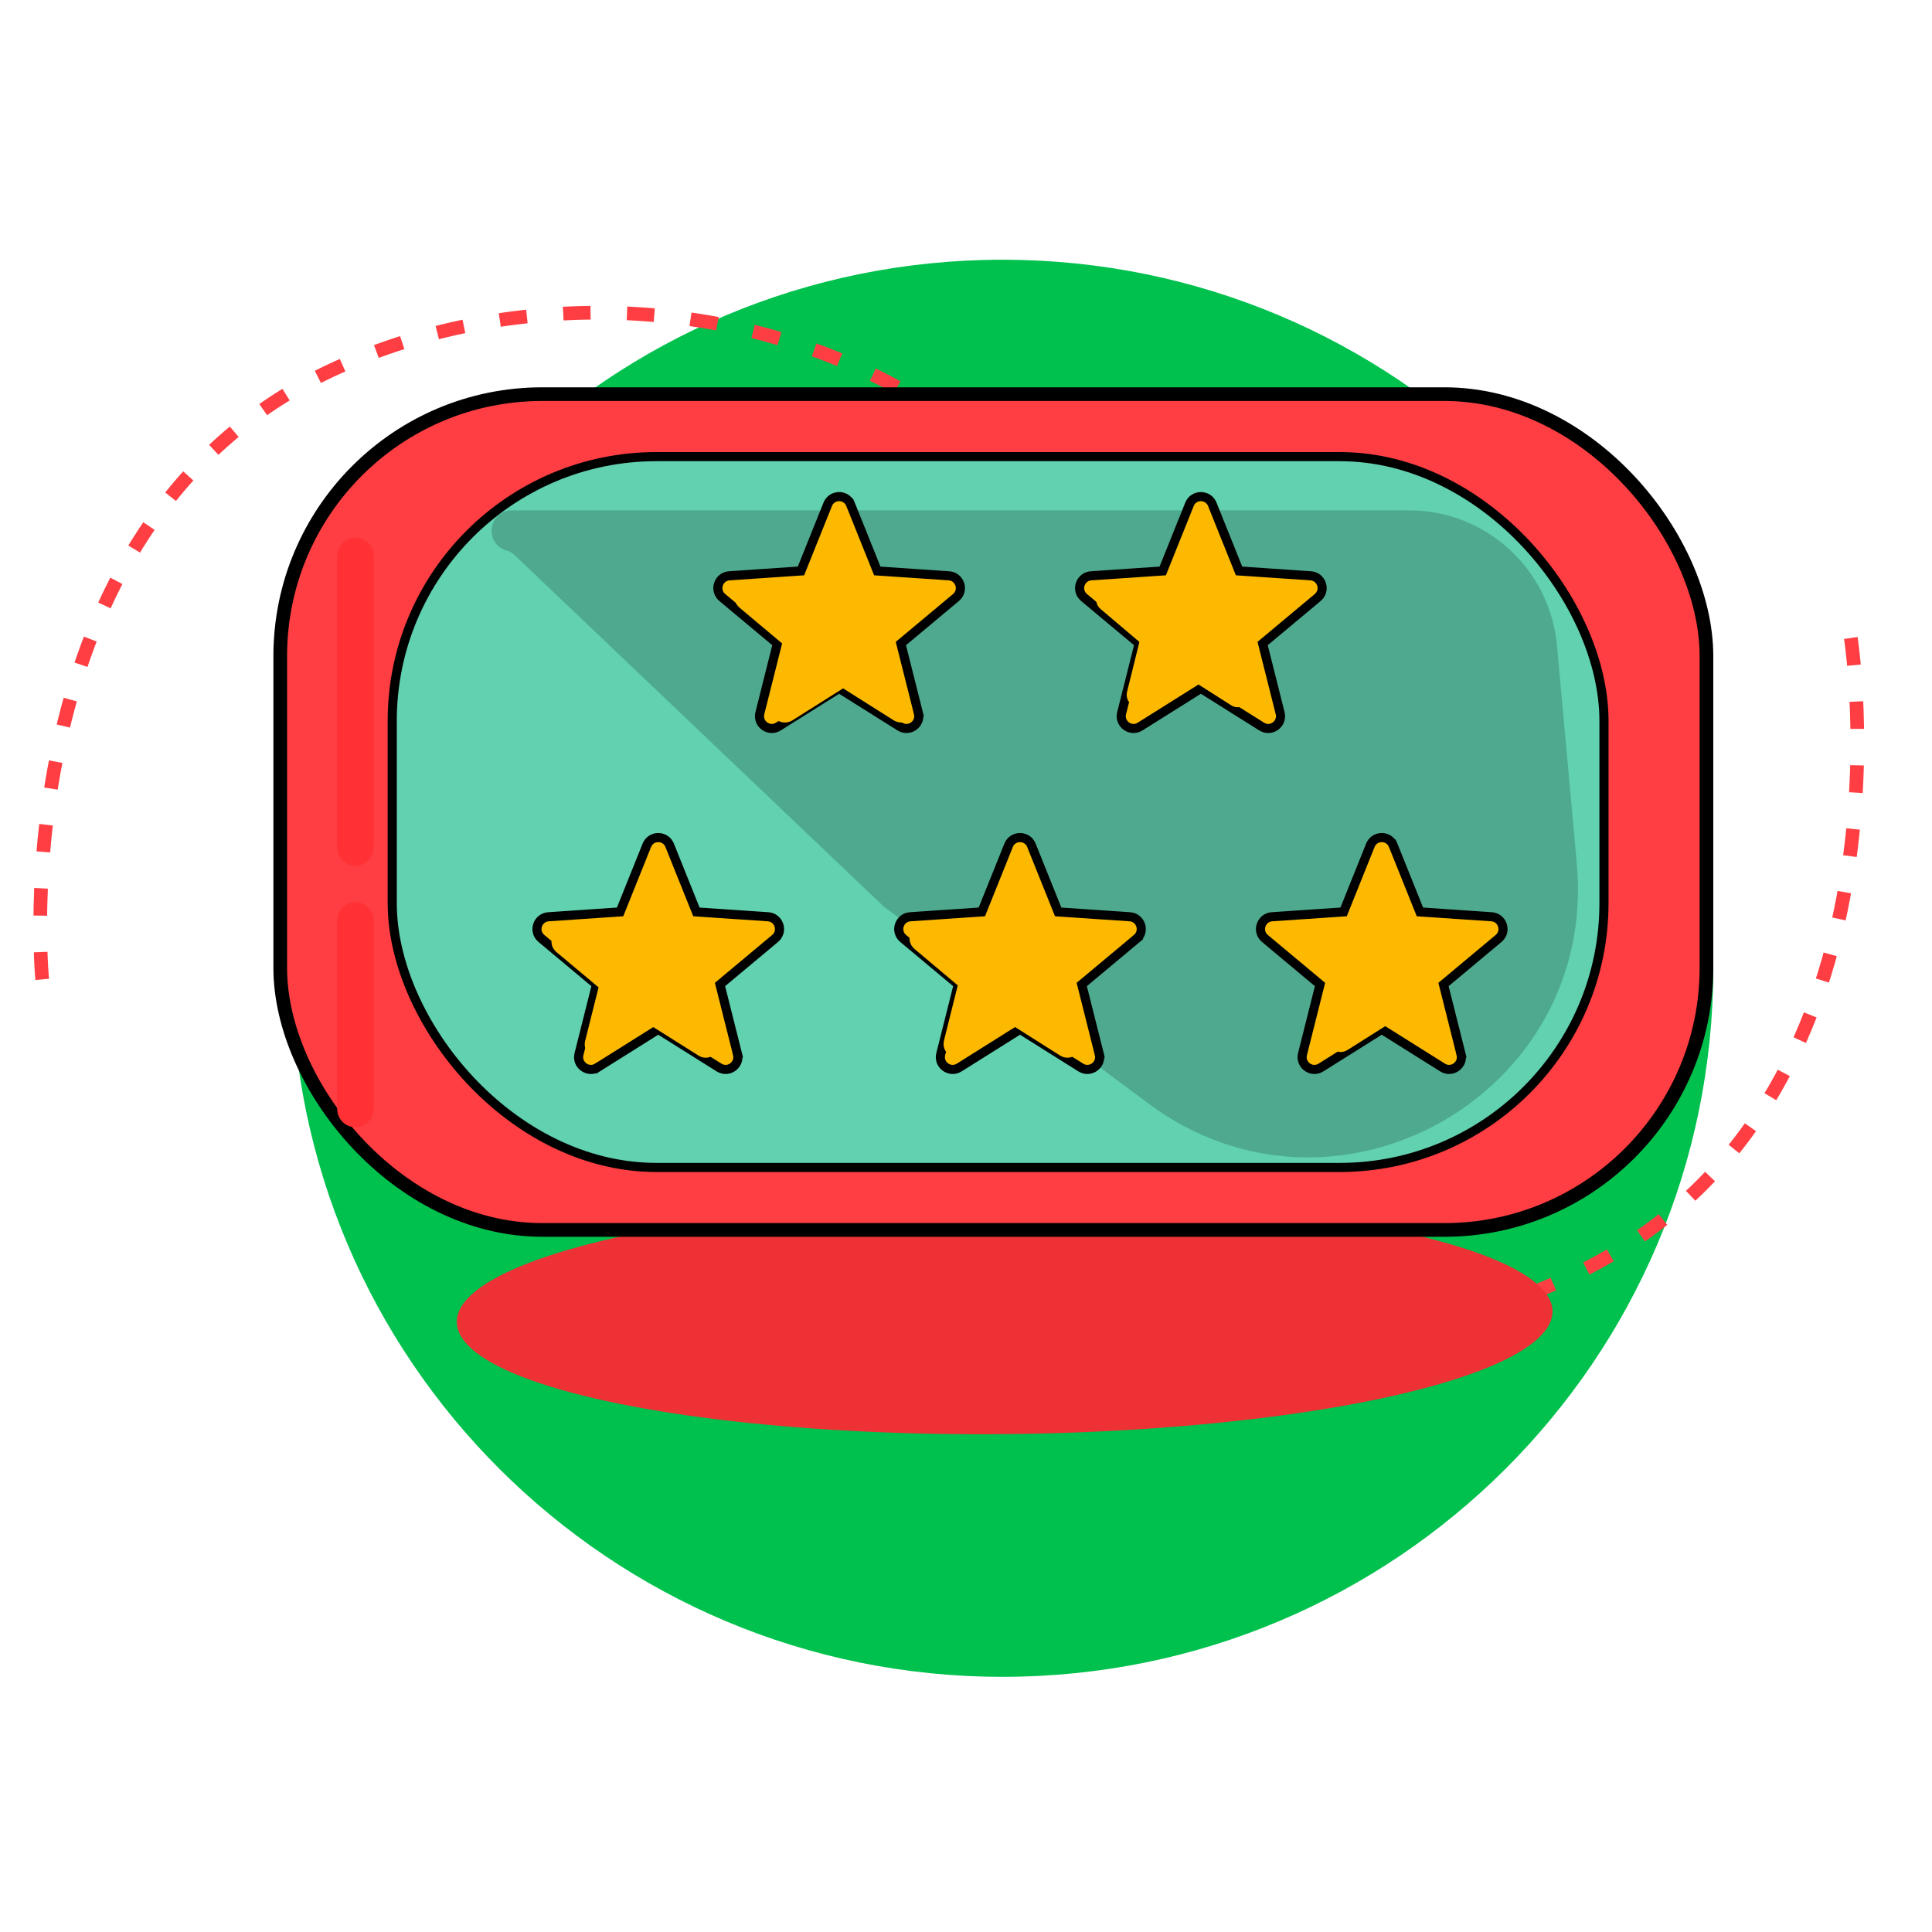 <?xml version="1.0" encoding="UTF-8"?> <svg xmlns="http://www.w3.org/2000/svg" width="424" height="424" viewBox="0 0 424 424" fill="none"><path d="M376 212.5C376 298.38 306.156 368 220 368C133.844 368 64 298.38 64 212.5C64 126.62 133.844 57 220 57C306.156 57 376 126.62 376 212.5Z" fill="#00C14D"></path><path d="M406.183 140.018C406.183 140.018 421.667 238.551 350.675 277.043C279.684 315.535 166.916 287.304 160.409 176.964" stroke="#FE3E42" stroke-width="3" stroke-dasharray="6 8"></path><path d="M9.262 214.933C9.262 214.933 -0.516 115.671 72.577 81.336C145.67 47.002 256.623 81.688 256.757 192.219" stroke="#FE3E42" stroke-width="3" stroke-dasharray="6 8"></path><ellipse cx="220.483" cy="288.958" rx="120.235" ry="25.778" transform="rotate(-0.563 220.483 288.958)" fill="#ED3135"></ellipse><rect x="61.5" y="86.5" width="313" height="183.423" rx="57.5" fill="#FE3E42" stroke="black" stroke-width="3"></rect><rect x="86.079" y="100.212" width="265.931" height="156" rx="58" fill="#61D1B0" stroke="black" stroke-width="2"></rect><path d="M111.131 120.792C106.152 119.339 107.201 112 112.388 112L309.215 112C326.084 112 340.169 124.863 341.697 141.663L346.047 189.522C350.666 240.321 293.001 272.647 252.075 242.202L194 199L112.968 121.85C112.449 121.356 111.819 120.993 111.131 120.792V120.792Z" fill="#4EA98F"></path><path d="M224.384 226.237L223.852 225.903L223.32 226.237L210.509 234.28C208.449 235.574 205.864 233.695 206.458 231.337L206.458 231.337L210.148 216.667L210.301 216.059L209.819 215.656L198.212 205.957C198.212 205.957 198.212 205.957 198.212 205.957C196.345 204.398 197.332 201.359 199.759 201.194C199.759 201.194 199.759 201.194 199.759 201.194L214.851 200.171L215.478 200.129L215.712 199.546L221.349 185.509L221.349 185.509C222.255 183.252 225.45 183.252 226.356 185.509L226.356 185.509L231.993 199.546L232.227 200.129L232.854 200.171L247.946 201.194C250.372 201.359 251.36 204.398 249.493 205.957L250.134 206.725L249.493 205.957L237.885 215.656L237.403 216.059L237.556 216.667L241.247 231.337L242.217 231.093L241.247 231.337C241.84 233.696 239.255 235.574 237.195 234.28L237.195 234.28L224.384 226.237Z" fill="#FCB900" stroke="black" stroke-width="2"></path><path d="M200.698 208.258L210.188 216.248L207.171 228.332C206.506 230.996 209.402 233.116 211.71 231.656L222.184 225.03L232.657 231.656C233.785 232.37 235.049 232.22 235.974 231.577L214.77 202.037L202.432 202.88C199.713 203.066 198.606 206.497 200.698 208.258Z" fill="#FCB900"></path><path d="M303.774 226.237L303.243 225.903L302.711 226.237L289.9 234.28C287.84 235.574 285.255 233.695 285.849 231.337L285.849 231.337L289.539 216.667L289.692 216.059L289.21 215.656L277.602 205.957C277.602 205.957 277.602 205.957 277.602 205.957C275.736 204.398 276.723 201.359 279.15 201.194L294.242 200.171L294.868 200.129L295.102 199.546L300.739 185.509L300.739 185.509C301.645 183.252 304.84 183.252 305.747 185.509L306.648 185.147L305.747 185.509L311.384 199.546L311.618 200.129L312.244 200.171L327.336 201.194C329.763 201.359 330.75 204.398 328.884 205.957C328.884 205.957 328.884 205.957 328.884 205.957L317.276 215.656L316.794 216.059L316.947 216.667L320.638 231.337L321.607 231.093L320.638 231.337C321.231 233.696 318.646 235.574 316.586 234.28L316.586 234.28L303.774 226.237Z" fill="#FCB900" stroke="black" stroke-width="2"></path><path d="M285.475 208.662L294.31 216.097L291.501 227.342C290.882 229.821 293.579 231.794 295.728 230.435L305.479 224.27L315.23 230.435C316.28 231.099 317.457 230.96 318.317 230.362L298.576 202.873L287.089 203.658C284.557 203.831 283.527 207.024 285.475 208.662Z" fill="#FCB900"></path><path d="M144.993 226.237L144.461 225.903L143.929 226.237L131.118 234.28L131.65 235.127L131.118 234.28C129.058 235.574 126.473 233.695 127.067 231.337L127.067 231.337L130.757 216.667L130.91 216.058L130.429 215.656L118.82 205.957C116.954 204.397 117.941 201.359 120.368 201.194C120.368 201.194 120.368 201.194 120.368 201.194L135.46 200.171L136.086 200.128L136.32 199.546L141.957 185.509L141.957 185.509C142.864 183.252 146.059 183.252 146.965 185.509L146.965 185.509L152.602 199.546L152.836 200.128L153.462 200.171L168.554 201.194C170.981 201.359 171.968 204.397 170.102 205.957C170.102 205.957 170.102 205.957 170.102 205.957L158.494 215.655L158.012 216.058L158.166 216.667L161.856 231.336L162.826 231.092L161.856 231.336C162.449 233.695 159.864 235.573 157.805 234.28L157.804 234.28L144.993 226.237Z" fill="#FCB900" stroke="black" stroke-width="2"></path><path d="M122.091 208.921L131.362 216.689L128.415 228.438C127.765 231.027 130.595 233.089 132.85 231.669L143.083 225.228L153.315 231.669C154.417 232.363 155.652 232.217 156.556 231.592L135.839 202.873L123.785 203.693C121.128 203.873 120.048 207.209 122.091 208.921Z" fill="#FCB900"></path><path d="M264.079 151.41L263.547 151.077L263.016 151.41L250.205 159.453C248.145 160.747 245.56 158.869 246.153 156.51L246.153 156.51L249.844 141.841L249.997 141.232L249.515 140.829L237.907 131.131C236.041 129.571 237.028 126.532 239.455 126.368L254.546 125.344L255.173 125.302L255.407 124.719L261.044 110.682L261.044 110.682C261.95 108.425 265.145 108.425 266.052 110.682L266.052 110.682L271.689 124.719L271.923 125.302L272.549 125.344L287.641 126.368C290.068 126.532 291.055 129.571 289.189 131.131L277.581 140.829L277.099 141.232L277.252 141.841L280.942 156.51C281.536 158.869 278.951 160.747 276.891 159.453L276.891 159.453L264.079 151.41Z" fill="#FCB900" stroke="black" stroke-width="2"></path><path d="M241.548 133.669L250.056 140.882L247.351 151.792C246.755 154.196 249.352 156.111 251.421 154.792L260.811 148.811L270.201 154.792C271.212 155.437 272.346 155.301 273.175 154.721L254.164 128.053L243.103 128.814C240.665 128.982 239.673 132.08 241.548 133.669Z" fill="#FCB900"></path><path d="M184.688 151.41L184.156 151.077L183.624 151.41L170.814 159.453C168.753 160.747 166.169 158.869 166.762 156.51L166.762 156.51L170.452 141.841L170.606 141.232L170.124 140.829L158.516 131.131C156.649 129.571 157.637 126.532 160.064 126.368L175.156 125.344L175.782 125.302L176.016 124.719L181.653 110.682L181.653 110.682C182.559 108.425 185.754 108.425 186.661 110.682L187.565 110.319L186.661 110.682L192.298 124.719L192.532 125.302L193.158 125.344L208.25 126.368C210.677 126.532 211.664 129.571 209.798 131.131L198.19 140.829L197.708 141.232L197.861 141.841L201.552 156.51L202.521 156.266L201.552 156.51C202.145 158.869 199.56 160.747 197.5 159.453L197.5 159.453L184.688 151.41Z" fill="#FCB900" stroke="black" stroke-width="2"></path><path d="M162.306 133.365L172.341 141.799L169.15 154.555C168.447 157.366 171.51 159.605 173.951 158.063L185.026 151.07L196.101 158.063C197.294 158.817 198.631 158.658 199.608 157.98L177.186 126.799L164.139 127.689C161.264 127.885 160.094 131.507 162.306 133.365Z" fill="#FCB900"></path><path d="M78 122V186" stroke="#FF3135" stroke-width="8" stroke-linecap="round"></path><path d="M78 202L78 243.381" stroke="#FF3135" stroke-width="8" stroke-linecap="round"></path></svg> 